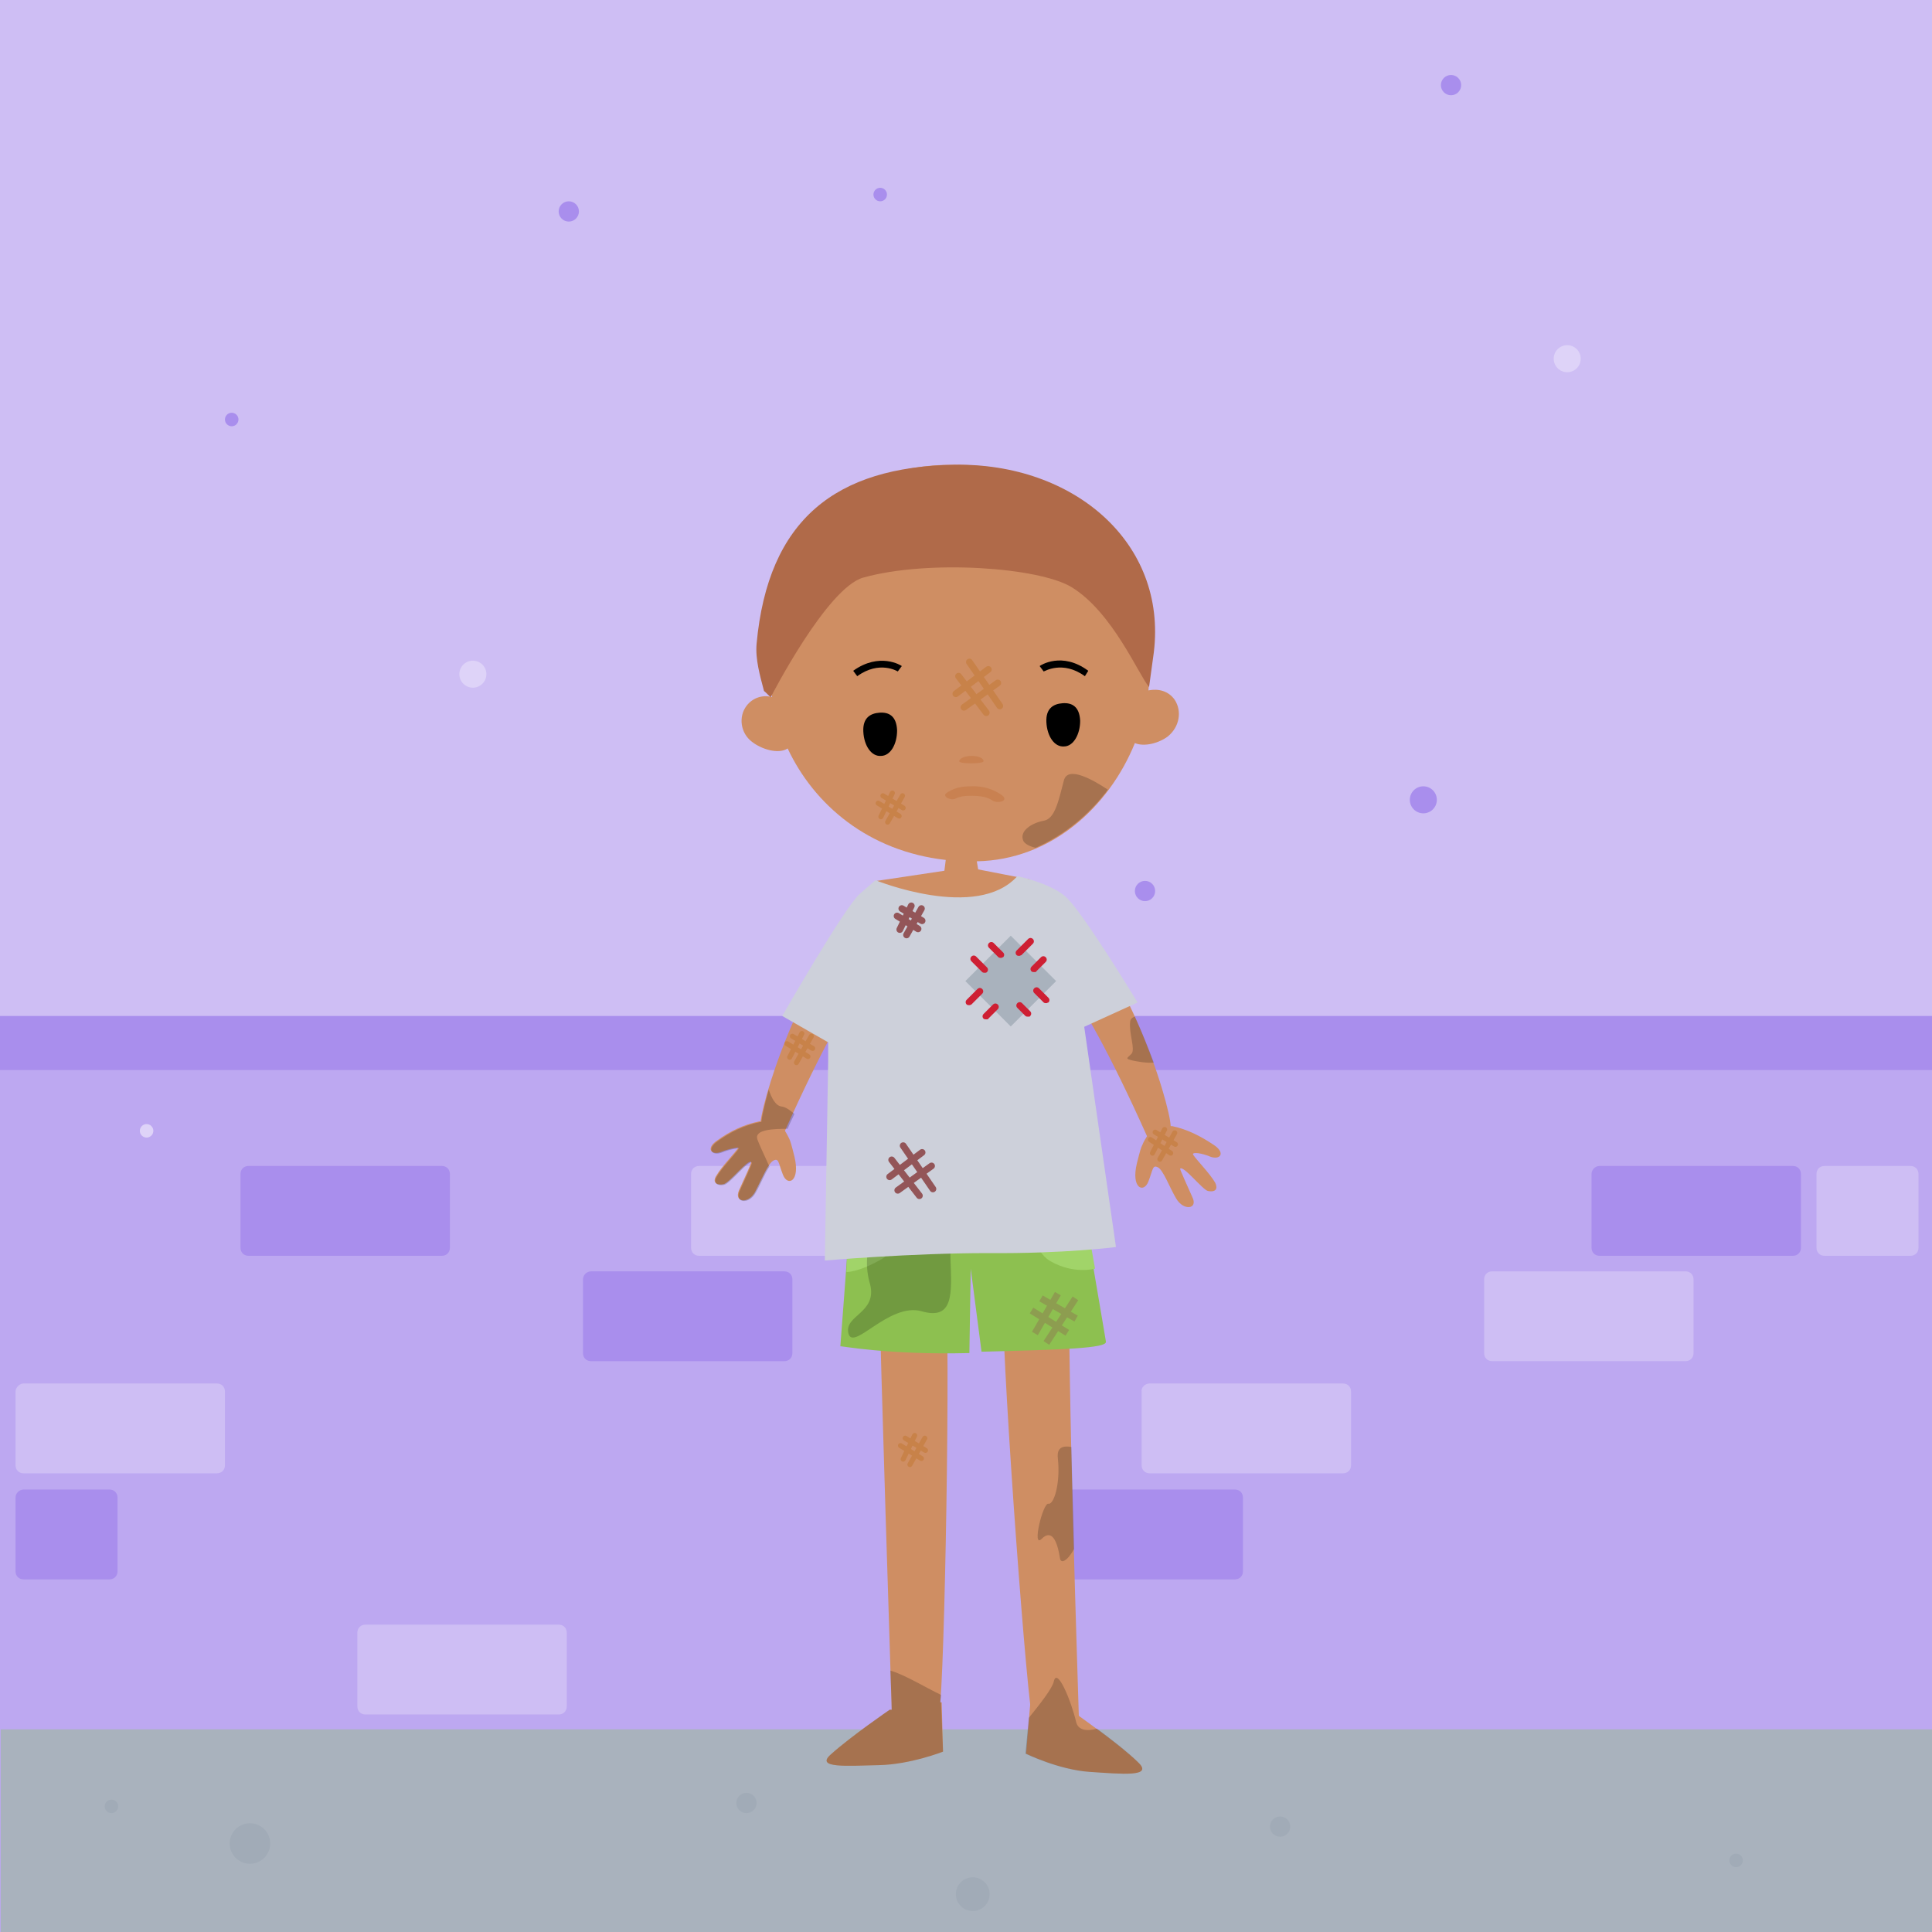 <svg version="1.1" id="actividad_x5F_text" xmlns="http://www.w3.org/2000/svg" xmlns:xlink="http://www.w3.org/1999/xlink" x="0px" y="0px" width="286px" height="286px" viewBox="0 0 286 286" xml:space="preserve"><style type="text/css">.st0{fill:#CEBEF4;} .st1{fill:#BDA8F1;} .st2{fill:#A9B2BD;} .st3{clip-path:url(#XMLID_35_);} .st4{fill-rule:evenodd;clip-rule:evenodd;fill:#A98EED;} .st5{fill-rule:evenodd;clip-rule:evenodd;fill:#CEBEF4;} .st6{clip-path:url(#XMLID_35_);fill-rule:evenodd;clip-rule:evenodd;fill:#A1ABB7;} .st7{clip-path:url(#XMLID_35_);fill-rule:evenodd;clip-rule:evenodd;fill:#A98EED;} .st8{fill-rule:evenodd;clip-rule:evenodd;fill:#DED3F8;} .st9{fill:#CF8E63;} .st10{opacity:0.2;} .st11{fill-rule:evenodd;clip-rule:evenodd;fill:#CF8E63;} .st12{fill:#8DC050;} .st13{fill:#C98151;} .st14{fill:#A1D469;} .st15{fill:none;stroke:#C88249;stroke-linecap:round;stroke-miterlimit:10;} .st16{fill:none;stroke:#C88249;stroke-width:0.75;stroke-linecap:round;stroke-miterlimit:10;} .st17{fill:#CDD0DA;} .st18{fill-rule:evenodd;clip-rule:evenodd;fill:#B06A49;} .st19{fill:#CE1F33;} .st20{fill-rule:evenodd;clip-rule:evenodd;fill:#C98151;} .st21{fill:none;stroke:#935558;stroke-linecap:round;stroke-miterlimit:10;} .st22{fill:none;stroke:#8D9D50;stroke-miterlimit:10;}</style><g id="XMLID_2289_"><path id="XMLID_3525_" class="st0" d="M0 0h286v286H0z"/><path id="XMLID_3524_" class="st1" d="M0 152.6h286V286H0z"/><path id="XMLID_3523_" class="st2" d="M.1 256h286v30H.1z"/><g id="XMLID_2290_"><defs><path id="XMLID_3467_" d="M0 0h286v286H0z"/></defs><clipPath id="XMLID_35_"><use xlink:href="#XMLID_3467_" overflow="visible"/></clipPath><g id="XMLID_2291_" class="st3"><g id="XMLID_2292_"><path id="XMLID_2293_" class="st4" d="M236.8 172.6h28.6c.7 0 1.2.5 1.2 1.2v10.9c0 .7-.5 1.2-1.2 1.2h-28.6c-.7 0-1.2-.5-1.2-1.2v-10.9c0-.7.6-1.2 1.2-1.2z"/><path id="XMLID_2294_" class="st5" d="M270.1 172.6h12.7c.7 0 1.2.5 1.2 1.2v10.9c0 .7-.5 1.2-1.2 1.2h-12.7c-.7 0-1.2-.5-1.2-1.2v-10.9c0-.7.5-1.2 1.2-1.2z"/><path id="XMLID_2295_" class="st5" d="M220.9 188.2h28.6c.7 0 1.2.5 1.2 1.2v10.9c0 .7-.5 1.2-1.2 1.2h-28.6c-.7 0-1.2-.5-1.2-1.2v-10.9c0-.7.5-1.2 1.2-1.2z"/></g><g id="XMLID_2296_"><path id="XMLID_2297_" class="st5" d="M170.2 204.8h28.6c.7 0 1.2.5 1.2 1.2v10.9c0 .7-.5 1.2-1.2 1.2h-28.6c-.7 0-1.2-.5-1.2-1.2V206c-.1-.6.5-1.2 1.2-1.2z"/><path id="XMLID_2298_" class="st4" d="M154.2 220.5h28.6c.7 0 1.2.5 1.2 1.2v10.9c0 .7-.5 1.2-1.2 1.2h-28.6c-.7 0-1.2-.5-1.2-1.2v-10.9c0-.7.5-1.2 1.2-1.2z"/></g><g id="XMLID_2299_"><path id="XMLID_2300_" class="st5" d="M103.5 172.6h28.6c.7 0 1.2.5 1.2 1.2v10.9c0 .7-.5 1.2-1.2 1.2h-28.6c-.7 0-1.2-.5-1.2-1.2v-10.9c0-.7.5-1.2 1.2-1.2z"/><path id="XMLID_2301_" class="st4" d="M87.5 188.2h28.6c.7 0 1.2.5 1.2 1.2v10.9c0 .7-.5 1.2-1.2 1.2H87.5c-.7 0-1.2-.5-1.2-1.2v-10.9c0-.7.6-1.2 1.2-1.2z"/></g><g id="XMLID_2302_"><path id="XMLID_2303_" class="st4" d="M36.8 172.6h28.6c.7 0 1.2.5 1.2 1.2v10.9c0 .7-.5 1.2-1.2 1.2H36.8c-.7 0-1.2-.5-1.2-1.2v-10.9c0-.7.5-1.2 1.2-1.2z"/><path id="XMLID_2304_" class="st5" d="M3.5 204.8h28.6c.7 0 1.2.5 1.2 1.2v10.9c0 .7-.5 1.2-1.2 1.2H3.5c-.7 0-1.2-.5-1.2-1.2V206c0-.6.6-1.2 1.2-1.2z"/><path id="XMLID_2305_" class="st4" d="M3.5 220.5h12.7c.7 0 1.2.5 1.2 1.2v10.9c0 .7-.5 1.2-1.2 1.2H3.5c-.7 0-1.2-.5-1.2-1.2v-10.9c0-.7.6-1.2 1.2-1.2z"/><path id="XMLID_2306_" class="st5" d="M54.1 240.5h28.6c.7 0 1.2.5 1.2 1.2v10.9c0 .7-.5 1.2-1.2 1.2H54.1c-.7 0-1.2-.5-1.2-1.2v-10.9c0-.7.5-1.2 1.2-1.2z"/></g></g><circle id="XMLID_2307_" class="st6" cx="37" cy="272.9" r="3"/><circle id="XMLID_2308_" class="st6" cx="189.5" cy="270.4" r="1.5"/><circle id="XMLID_2309_" class="st6" cx="110.5" cy="266.9" r="1.5"/><circle id="XMLID_2310_" class="st6" cx="144" cy="280.4" r="2.5"/><circle id="XMLID_2311_" class="st6" cx="16.5" cy="267.4" r="1"/><circle id="XMLID_2312_" class="st6" cx="257" cy="275.4" r="1"/><path id="XMLID_3483_" class="st7" d="M0 150.4h286v8H0z"/><g id="XMLID_2313_" class="st3"><circle id="XMLID_2314_" class="st4" cx="34.3" cy="62.1" r="1"/><circle id="XMLID_2315_" class="st8" cx="232" cy="53.1" r="2"/><circle id="XMLID_2316_" class="st4" cx="210.7" cy="118.4" r="2"/><circle id="XMLID_2317_" class="st8" cx="70" cy="99.8" r="2"/><circle id="XMLID_2318_" class="st4" cx="262.3" cy="154.1" r="1"/><circle id="XMLID_2319_" class="st4" cx="130.3" cy="28.8" r="1"/><circle id="XMLID_2320_" class="st8" cx="21.7" cy="167.4" r="1"/><circle id="XMLID_2321_" class="st4" cx="84.2" cy="31.3" r="1.5"/><circle id="XMLID_2322_" class="st4" cx="169.5" cy="131.9" r="1.5"/><circle id="XMLID_2323_" class="st4" cx="214.8" cy="12.6" r="1.5"/></g></g><g id="XMLID_2324_"><g id="XMLID_2325_"><path id="XMLID_2326_" class="st9" d="M168.5 260.9c-2.7-2.6-8-6.3-8.8-6.9-.1-4.1-1.7-50.1-1.4-66.5.2-8.2-7.6-1.8-9.7 2.5-.9 2 2.5 50.2 3.9 62.3l-.6 7.3s4.9 2.4 9.5 2.7c4.6.3 9.4.8 7.1-1.4z"/><path id="XMLID_2327_" class="st9" d="M139.2 252c.8-9.9 1.6-60.9.6-62.8-2.3-4.2-9.9-9.1-9.7-1 .3 15.9 1.7 57.7 1.9 64.9h-.3s-5.7 3.9-8.7 6.6c-2.4 2.1 2.4 1.7 7.1 1.6 4.7-.1 9.5-2 9.5-2l-.2-7.3h-.2z"/><path id="XMLID_2328_" class="st10" d="M168.5 260.9c-1.6-1.6-4.1-3.5-6.1-5-1.4.4-2.8.3-3.1-1-.7-3-2.8-8.2-3.3-6-.2 1-2 3.3-3.7 5.4l-.5 5.3s4.9 2.4 9.5 2.7c4.7.3 9.5.8 7.2-1.4z"/><path id="XMLID_2329_" class="st10" d="M139.3 252h-.1c0-.3.1-.7.1-1.1-2.3-1.1-5.4-3-7.5-3.6.1 2.7.2 4.7.2 5.8h-.3s-5.7 3.9-8.7 6.6c-2.4 2.1 2.4 1.7 7.1 1.6 4.7-.1 9.5-2 9.5-2l-.3-7.3z"/><path id="XMLID_2330_" class="st11" d="M173.9 103.6c-.9-1.3-2.4-1.7-3.9-1.4.2-1.7.3-3.4.2-5-.8-14.5-8.1-28.3-28.9-28.4-17.6-.1-25.4 11.3-27.2 27.6-.2 2.2-.2 4.5.2 6.8-1.4-.4-2.9.1-3.8 1.3-1.2 1.6-.9 4 .8 5.3 1.4 1.1 3.9 1.9 5.3 1 3.9 8.3 11.9 15.2 23.4 16.5l-.2 1.6-10 1.5s4.9 3.3 11.1 4.1 11.6-4.3 11.6-4.3l-7.7-1.5-.2-1.2c10.9-.2 19.5-7.9 23.4-17.5 1.4.6 3.6 0 4.9-1 1.7-1.4 2.1-3.7 1-5.4z"/><path id="XMLID_3460_" class="st12" d="M145.3 200.1c11.8-.3 18.7-.5 18.4-1.5.2.9-2.2-12.8-4.7-28-.1-.6-32.6.1-32.6.7-1.1 16.6-1.6 22.7-2 28 0-.1 6.9 1.3 19.1 1l.2-12.5 1.6 12.3z"/><path id="XMLID_2331_" class="st11" d="M179.1 171.2c1.5.6 2.4-.5.6-1.7-1.8-1.2-3.8-2.3-6.2-2.8h-.2c-.1-3.2-6.7-25.9-19.1-35.7-1-.8-4.3 4.7-3.7 5.5 3.9 5.2 8.1 6.7 19.3 31.7-.2.3-.5.8-.7 1.3-.2.4-.3.7-.8 2.7-.9 3.7 1 4.5 1.7 2.7.7-1.8.6-2.5 1.4-2.1.8.4 1.7 2.9 2.7 4.6 1.1 1.9 3.3 1.6 2.4-.2-.8-1.8-1.9-4.2-1.8-4.2.5-.5 3.3 3.1 4.1 3.3.9.2 1.6-.1 1.1-1.2-.8-1.4-2.8-3.4-3.3-4.2-.1-.4 1.3-.2 2.5.3z"/><path id="XMLID_2332_" class="st11" d="M131.7 130.6c-12 9.6-18.6 31.2-19.1 35.4h-.2c-2.4.5-4.4 1.5-6.2 2.8-1.8 1.2-.9 2.3.6 1.7 1.2-.5 2.7-.7 2.5-.6-.6.9-2.5 2.8-3.3 4.2-.6 1 .2 1.4 1.1 1.2.9-.2 3.6-3.7 4.1-3.3.1.1-1 2.4-1.8 4.2-.8 1.8 1.4 2.1 2.4.2.9-1.7 1.9-4.2 2.7-4.6.8-.4.7.3 1.4 2.1s2.6 1 1.7-2.7c-.5-2-.6-2.3-.8-2.7-.2-.4-.4-.8-.6-1.1 11.1-24.8 15.3-26.3 19.2-31.5.6-.5-2.7-6.1-3.7-5.3z"/><path id="XMLID_3457_" d="M127.8 108.3c.1 2.1 1.2 3.7 2.6 3.6 1.4 0 2.4-1.7 2.4-3.8-.1-2.1-1.2-2.7-2.6-2.6-1.4.1-2.5.8-2.4 2.8z"/><path id="XMLID_3456_" d="M154.9 106.9c.1 2.1 1.2 3.7 2.6 3.6 1.4 0 2.4-1.8 2.4-3.8-.1-2.1-1.2-2.7-2.6-2.6-1.4.1-2.5.8-2.4 2.8z"/><g id="XMLID_2333_"><path id="XMLID_3455_" class="st13" d="M143.7 116.4c2.1-.1 3.6.6 4.6 1.3 1.2.9-.7 1.3-1.4.8s-1.7-.7-3.2-.7c-.9 0-1.6.1-2.2.4-.7.4-2.1-.3-1.4-.8 1-.7 2.1-1 3.6-1z"/></g><path id="XMLID_2334_" class="st14" d="M151.7 176.7s.3 8 3.8 10 6.6 1.1 6.6 1.1l-2-11.3s-5.4 2.1-6.3-4c-.8-5.6-2.1 4.2-2.1 4.2z"/><path id="XMLID_2335_" class="st14" d="M134.3 176.4s-.3 8-3.8 10-5.2 1.9-5.2 1.9l.5-12s5.4 2.1 6.3-4c.8-5.7 2.2 4.1 2.2 4.1z"/><g id="XMLID_2336_"><path id="XMLID_2337_" class="st15" d="M141.5 102.7l4.8-3.6"/><path id="XMLID_2338_" class="st15" d="M142.7 104.7l5-3.6"/><g id="XMLID_2339_"><path id="XMLID_2340_" class="st15" d="M148 104.5l-4.5-6.5"/></g><path id="XMLID_2341_" class="st15" d="M146 105.5l-4.1-5.4"/></g><g id="XMLID_2342_"><path id="XMLID_3445_" class="st16" d="M117.3 153.4l3 1.8"/><path id="XMLID_3444_" class="st16" d="M116.5 154.5l3.1 1.9"/><g id="XMLID_2343_"><path id="XMLID_3443_" class="st16" d="M117.9 157.3l2.2-3.9"/></g><path id="XMLID_3441_" class="st16" d="M116.9 156.5l1.8-3.5"/></g><g id="XMLID_2344_"><path id="XMLID_3439_" class="st16" d="M130.7 117.8l3 1.8"/><path id="XMLID_3438_" class="st16" d="M130 118.9l3.1 1.9"/><g id="XMLID_2345_"><path id="XMLID_3437_" class="st16" d="M131.4 121.7l2.2-3.9"/></g><path id="XMLID_3435_" class="st16" d="M130.4 120.9l1.7-3.5"/></g><g id="XMLID_2346_"><path id="XMLID_3433_" class="st16" d="M171 167.6l3 1.8"/><path id="XMLID_3432_" class="st16" d="M170.3 168.7l3 2"/><g id="XMLID_2347_"><path id="XMLID_3431_" class="st16" d="M171.7 171.6l2.2-3.9"/></g><path id="XMLID_3429_" class="st16" d="M170.6 170.7l1.8-3.5"/></g><path id="XMLID_2348_" class="st10" d="M155.2 222.6c-.8-.2-2.5 6.7-1 5.2s2.3.3 2.7 2.8c.1 1 1.1.5 2.1-1.3-.1-4.9-.3-10-.4-15.1-1.2-.2-2.2 0-2 1.7.4 3.7-.6 6.9-1.4 6.7z"/><g id="XMLID_2349_"><path id="XMLID_3426_" class="st16" d="M134 212.9l3 1.8"/><path id="XMLID_3425_" class="st16" d="M133.3 214l3.1 1.9"/><g id="XMLID_2350_"><path id="XMLID_3424_" class="st16" d="M134.7 216.8l2.2-3.9"/></g><path id="XMLID_3422_" class="st16" d="M133.7 216l1.7-3.5"/></g><path id="XMLID_2351_" class="st10" d="M170.8 157.3c-.8-2.1-1.7-4.4-2.8-6.8-.4.1-.7.4-.7.8-.2 1.7.8 4 .2 4.7-.7.7-1 .7.2 1 .5.1 1.9.4 3.1.3z"/><path id="XMLID_2352_" class="st10" d="M115.7 163.8c-.9-.1-1.5-1.3-1.9-2.5-.6 2.2-1 3.9-1.1 4.8h-.2c-2.4.5-4.4 1.5-6.2 2.8-1.8 1.2-.9 2.3.6 1.7 1.2-.5 2.7-.7 2.5-.6-.6.9-2.5 2.8-3.3 4.2-.6 1 .2 1.4 1.1 1.2.9-.2 3.6-3.7 4.1-3.3.1.1-1 2.4-1.8 4.2-.8 1.8 1.4 2.1 2.4.2.7-1.2 1.3-2.8 2-3.8-.7-1.6-1.5-3.2-1.8-4.1-.4-1.4 2.4-1.5 4.5-1.5.3-.8.7-1.5 1-2.2-.6-.5-1.2-1-1.9-1.1z"/><path id="XMLID_2353_" class="st10" d="M145.2 176.3s-4.7 4.8-4.5 10c.2 5.2.5 9.2-4.3 7.8-4.8-1.3-10.1 6-10.8 3.3-.7-2.7 4.3-3 3.2-7.3-1.3-4.3-1-13.8 16.4-13.8z"/><path id="XMLID_2354_" class="st10" d="M164 116.9c-2.1-1.4-5.9-3.6-6.5-1.4-.8 3-1.3 5.7-3 6-1.7.3-3.7 1.5-3 3 .2.4.9.8 1.8 1 4.3-1.9 7.9-4.9 10.7-8.6z"/></g><path id="XMLID_2355_" class="st17" d="M165.2 184.6l-4.7-32.6 7.9-3.6s-8.3-13.7-10.7-15.7c-2.3-2-7.1-3-7.1-3-6 6.7-21 .6-21 .6l-2.3 2c-2.3 2-11.5 18.1-11.5 18.1l6.8 3.9v2.6l-.5 29.7s12.7-1.1 24.1-1.1c11.5.1 19-.9 19-.9z"/><path id="XMLID_2356_" class="st18" d="M141.3 68.8c-17.6.3-27.6 8.1-29.3 26.5-.2 2.3.5 4.7 1.1 7 .2.1.8.8 1 .9 0 0 8.3-16.2 13.7-17.7 9.7-2.7 26-1.5 30.8 1.4 6.1 3.7 10 13.1 11.5 14.8.2-1.5.5-3.6.7-5.1 2-16.3-11.9-28.1-29.5-27.8z"/><g id="XMLID_2357_"><path id="XMLID_2358_" d="M160.6 100.1c-3.3-2.4-6-.7-6.1-.7l-.6-.8c.1-.1 3.3-2.2 7.2.7l-.5.8z"/></g><g id="XMLID_2359_"><path id="XMLID_2360_" d="M126.9 100.1l-.6-.8c3.9-2.8 7.1-.8 7.2-.7l-.6.8.3-.4-.3.4s-2.7-1.7-6 .7z"/></g><g id="XMLID_2361_"><path id="XMLID_3409_" transform="rotate(-134.999 149.584 145.226)" class="st2" d="M144.8 140.5h9.5v9.5h-9.5z"/><g id="XMLID_2362_"><g id="XMLID_2363_"><path id="XMLID_2364_" class="st19" d="M148.2 141.8c-.1 0-.3 0-.4-.1l-1.4-1.4c-.2-.2-.2-.5 0-.7s.5-.2.7 0l1.4 1.4c.2.2.2.5 0 .7-.1 0-.2.1-.3.1z"/></g><g id="XMLID_2365_"><path id="XMLID_2366_" class="st19" d="M145.8 144c-.1 0-.3 0-.4-.1l-1.6-1.6c-.2-.2-.2-.5 0-.7s.5-.2.7 0l1.6 1.6c.2.2.2.5 0 .7-.1.1-.2.1-.3.1z"/></g><g id="XMLID_2367_"><path id="XMLID_2368_" class="st19" d="M153.1 143.9c-.1 0-.3 0-.4-.1-.2-.2-.2-.5 0-.7l1.4-1.4c.2-.2.5-.2.7 0s.2.5 0 .7l-1.4 1.4c0 .1-.1.1-.3.1z"/></g><g id="XMLID_2369_"><path id="XMLID_2370_" class="st19" d="M150.9 141.5c-.1 0-.3 0-.4-.1-.2-.2-.2-.5 0-.7l1.7-1.7c.2-.2.5-.2.7 0s.2.5 0 .7l-1.7 1.7c-.1 0-.2.1-.3.1z"/></g><g id="XMLID_2371_"><path id="XMLID_2372_" class="st19" d="M152.2 150.5c-.1 0-.3 0-.4-.1l-1.2-1.2c-.2-.2-.2-.5 0-.7s.5-.2.7 0l1.2 1.2c.2.2.2.5 0 .7 0 .1-.2.1-.3.1z"/></g><g id="XMLID_2373_"><path id="XMLID_2374_" class="st19" d="M154.9 148.5c-.1 0-.3 0-.4-.1l-1.4-1.4c-.2-.2-.2-.5 0-.7s.5-.2.7 0l1.4 1.4c.2.2.2.5 0 .7-.1 0-.2.1-.3.1z"/></g><g id="XMLID_2375_"><path id="XMLID_2376_" class="st19" d="M143.5 148.8c-.1 0-.3 0-.4-.1-.2-.2-.2-.5 0-.7l1.6-1.6c.2-.2.5-.2.7 0s.2.5 0 .7l-1.6 1.6s-.2.1-.3.1z"/></g><g id="XMLID_2377_"><path id="XMLID_2378_" class="st19" d="M146 150.9c-.1 0-.3 0-.4-.1-.2-.2-.2-.5 0-.7l1.4-1.4c.2-.2.5-.2.7 0s.2.5 0 .7l-1.4 1.4c0 .1-.1.1-.3.1z"/></g></g></g><path id="XMLID_2379_" class="st20" d="M142 112.7c0-.4.8-.8 1.8-.8s1.8.3 1.8.8c-.1.4-3.6.4-3.6 0z"/><g id="XMLID_2380_"><path id="XMLID_2381_" class="st21" d="M131.7 174.2l4.8-3.6"/><path id="XMLID_2382_" class="st21" d="M132.9 176.2l5-3.6"/><g id="XMLID_2383_"><path id="XMLID_2384_" class="st21" d="M138.1 176l-4.4-6.4"/></g><path id="XMLID_2385_" class="st21" d="M136.1 177l-4.1-5.3"/></g><g id="XMLID_2386_"><path id="XMLID_101_" class="st22" d="M154.1 192.2l5.2 3"/><path id="XMLID_100_" class="st22" d="M152.7 194l5.3 3.3"/><g id="XMLID_2387_"><path id="XMLID_99_" class="st22" d="M154.9 198.8l4.3-6.6"/></g><path id="XMLID_28_" class="st22" d="M153.2 197.4l3.4-5.9"/></g><g id="XMLID_2388_"><path id="XMLID_26_" class="st21" d="M133.5 134.5l3 1.8"/><path id="XMLID_25_" class="st21" d="M132.8 135.6l3.1 1.9"/><g id="XMLID_2389_"><path id="XMLID_24_" class="st21" d="M134.2 138.4l2.2-3.9"/></g><path id="XMLID_7_" class="st21" d="M133.2 137.6l1.7-3.5"/></g></g></g></svg>